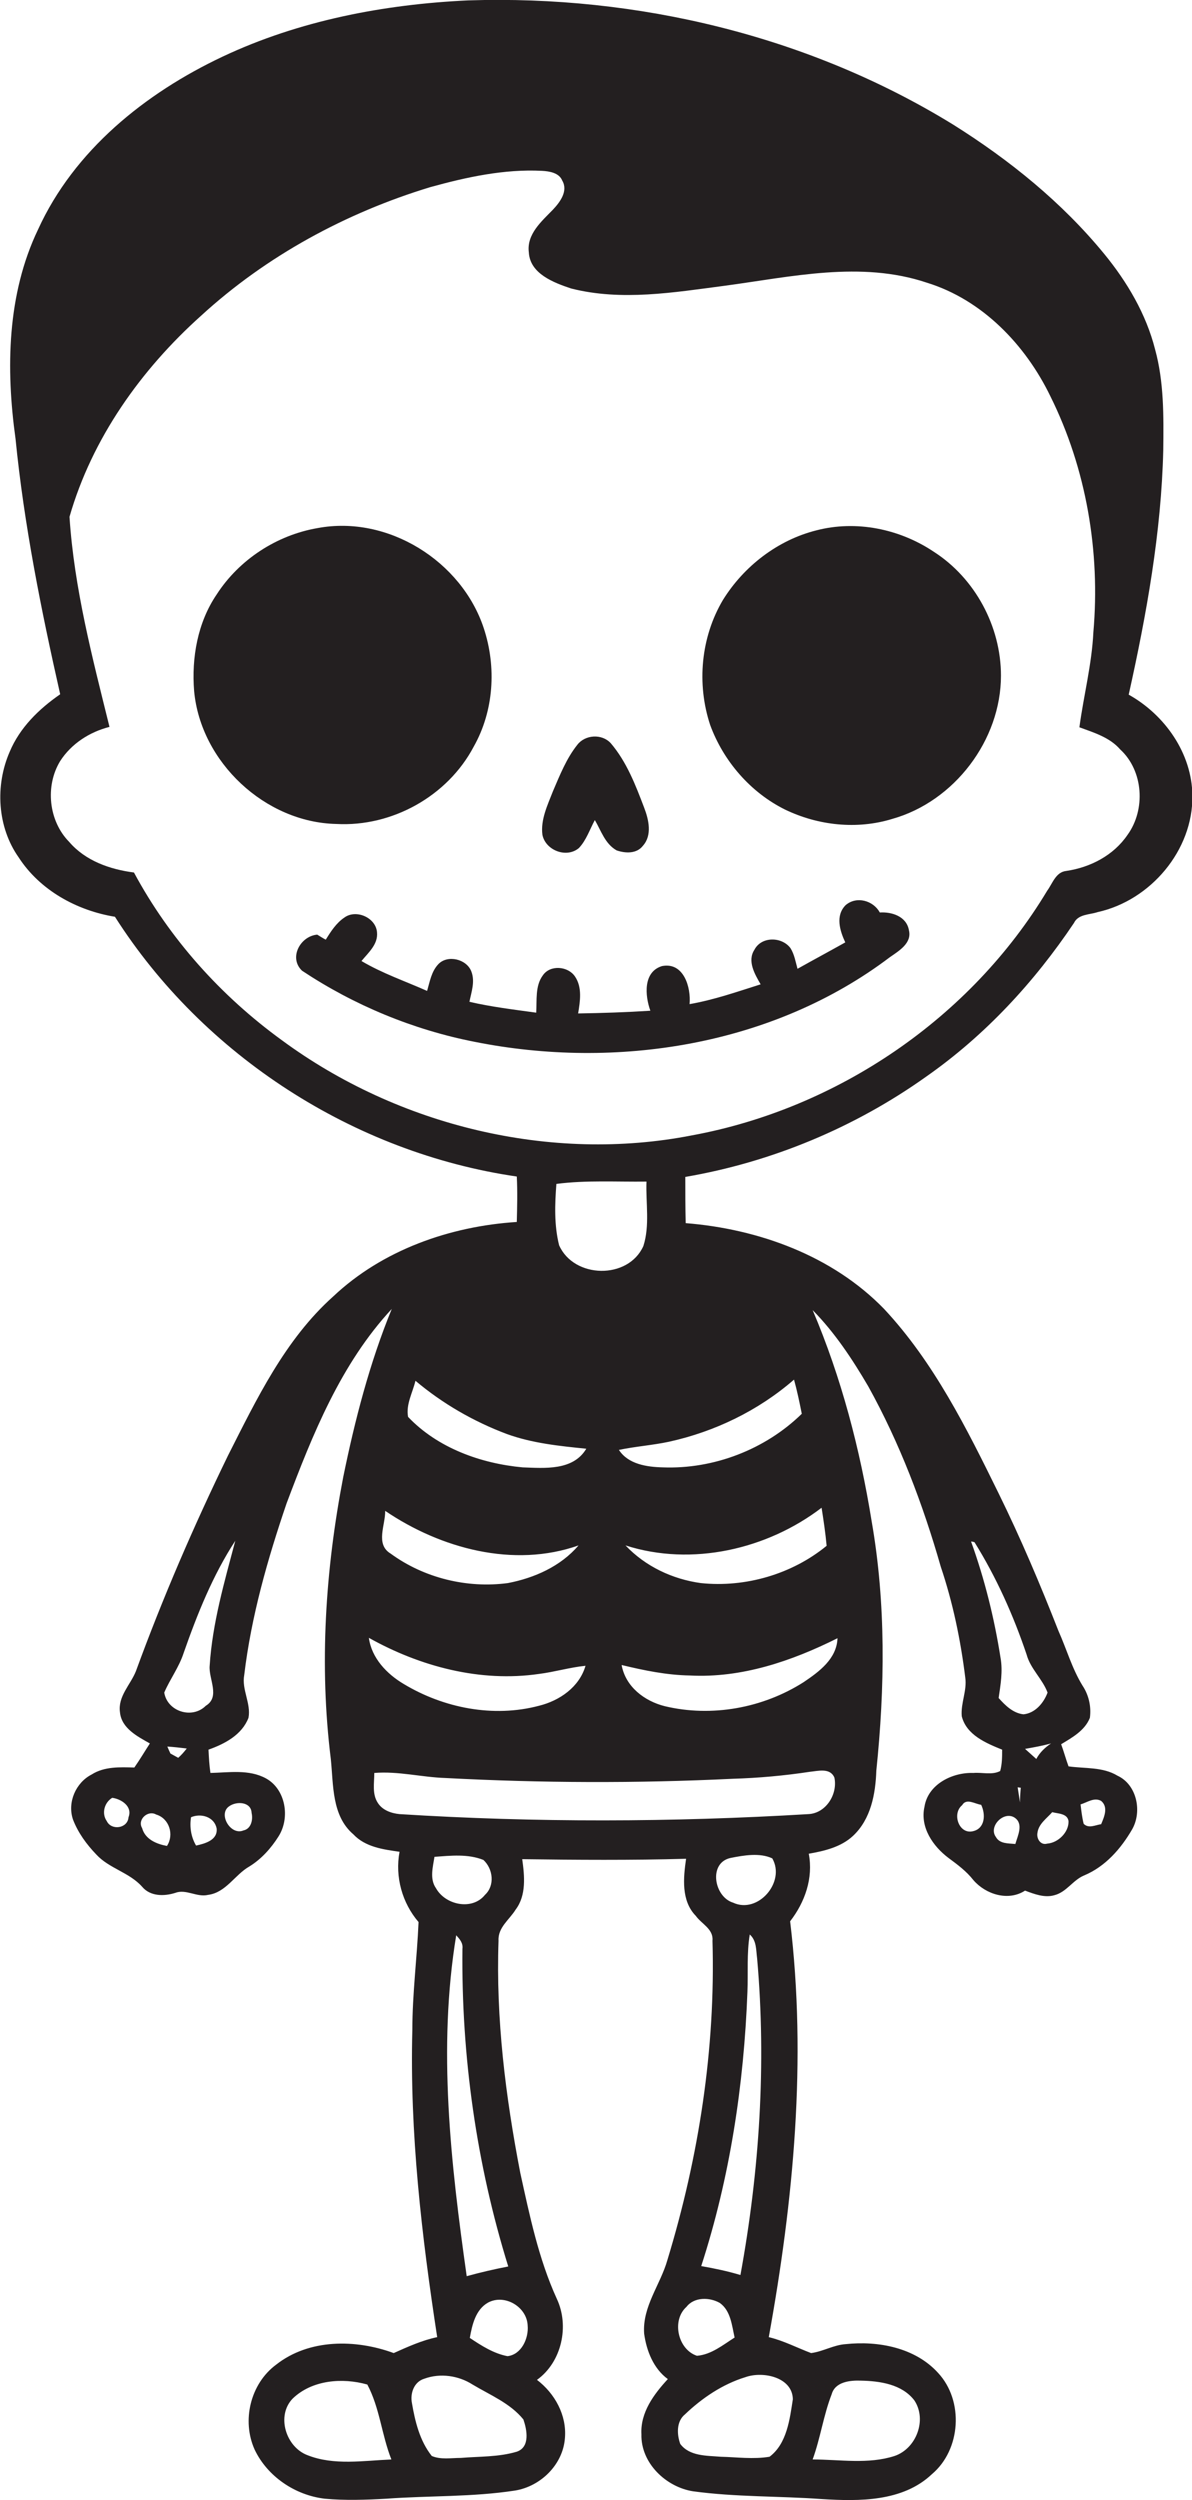 <?xml version="1.0" encoding="utf-8"?>
<!-- Generator: Adobe Illustrator 19.2.0, SVG Export Plug-In . SVG Version: 6.00 Build 0)  -->
<svg version="1.1" id="Layer_1" xmlns="http://www.w3.org/2000/svg" xmlns:xlink="http://www.w3.org/1999/xlink" x="0px" y="0px"
	 viewBox="0 0 307 643.9" enable-background="new 0 0 307 643.9" xml:space="preserve">
<g>
	<path fill="#231F20" d="M276.6,237.7c1.1-2.3,4-2.1,6.1-2.8c13.6-3,24.6-15.9,24.4-30c-0.1-10.9-7.1-20.8-16.4-26
		c4.6-20.7,8.4-41.8,8.9-63c0.1-8.7,0.2-17.5-2.1-25.9c-2.3-9.1-7.2-17.4-13.1-24.6c-10.9-13.3-24.4-24.2-38.9-33.3
		c-37.2-22.9-81.4-33.4-124.9-32C98.9,1.1,77,5.3,57.3,14.6C37.4,24,19.1,38.7,9.8,59.1C1.8,75.8,1.5,95,4,113
		c2.2,22.2,6.6,44.1,11.5,65.8c-5.5,3.8-10.4,8.6-13,14.8c-3.8,8.7-3.2,19.4,2.3,27.2c5.5,8.5,15,13.7,24.8,15.3
		c22.8,35.8,61.6,60.8,103.5,66.9c0.2,3.9,0.1,7.8,0,11.7c-17.2,1.1-34.6,7.2-47.3,19.2c-12.4,11.1-19.7,26.4-27.1,41
		C49.9,393,41.9,411.5,35,430.4c-1.4,3.5-4.7,6.5-4.1,10.6c0.4,4.1,4.5,6.2,7.7,8c-1.3,2-2.6,4.2-4,6.2c-3.7-0.1-7.7-0.3-11,1.8
		c-4.1,2.1-6.3,7.2-4.8,11.6c1.3,3.4,3.5,6.4,6,9c3.3,3.6,8.5,4.6,11.8,8.3c2.1,2.5,5.6,2.5,8.5,1.6c2.8-1.1,5.6,1.2,8.5,0.5
		c4.6-0.6,6.9-5.2,10.6-7.3c3.1-1.9,5.6-4.7,7.5-7.7c3.1-4.8,1.9-12.2-3.2-15c-4.4-2.4-9.6-1.5-14.3-1.4c-0.3-2-0.4-4-0.5-6
		c4.2-1.5,8.6-3.8,10.3-8.2c0.7-3.7-1.8-7.3-1.1-11c1.8-15.1,6-29.8,10.9-44.2c6.7-17.8,14-36,27.1-50.1
		c-5.7,13.9-9.5,28.6-12.5,43.3c-4.6,23.9-6.2,48.4-3.2,72.6c0.7,6.7,0.2,14.6,5.8,19.4c3.1,3.3,7.7,3.9,11.9,4.5
		c-1.2,6.5,0.7,13.2,4.9,18.1c-0.4,9.3-1.6,18.5-1.6,27.8c-0.7,26.5,2.4,53,6.4,79.1c-3.9,0.8-7.6,2.5-11.2,4.1
		c-9.8-3.6-21.8-3.7-30.3,3c-6.6,4.9-8.9,14.4-5.5,21.9c3.3,6.9,10.4,11.7,18,12.6c5.3,0.5,10.7,0.3,16,0c11-0.8,22.1-0.4,33.1-2.1
		c6.6-1.1,12.3-6.7,12.8-13.5c0.5-5.9-2.6-11.5-7.2-15c6.4-4.6,8.4-13.9,5.1-20.9c-4.7-10.3-7-21.5-9.4-32.4
		c-3.8-19.7-6.3-39.7-5.6-59.8c-0.2-3.4,2.8-5.4,4.4-8c2.8-3.7,2.3-8.7,1.7-13c14,0.2,28.1,0.3,42.2-0.1c-0.7,4.9-1.3,10.8,2.5,14.7
		c1.5,2.1,4.6,3.4,4.3,6.4c0.8,27.8-3.5,55.6-11.6,82.2c-1.8,6.4-6.5,12-6,19c0.6,4.4,2.4,9,6.1,11.7c-3.6,3.9-7.1,8.6-6.8,14.2
		c-0.2,7.4,6.3,13.6,13.3,14.7c11,1.5,22.1,1.2,33.2,2c9.6,0.6,20.8,0.7,28.3-6.4c7.5-6.3,8.3-18.9,1.6-26.1
		c-5.9-6.5-15.4-8.3-23.8-7.4c-3.1,0.2-5.8,1.9-8.9,2.3c-3.7-1.4-7.1-3.2-10.9-4.1c6.4-35.3,9.8-71.4,5.5-107.1
		c3.8-4.9,6-11.1,4.8-17.4c4-0.7,8.3-1.7,11.4-4.6c4.6-4.3,5.8-10.8,6-16.8c2.2-21.3,2.5-43-1.2-64.2c-3-18.6-7.8-37-15.2-54.4
		c5.7,5.8,10.2,12.6,14.3,19.6c8.1,14.6,14.1,30.4,18.7,46.5c3.1,9.2,5.1,18.8,6.3,28.5c0.5,3.4-1.2,6.6-0.9,10
		c1.2,4.8,6.2,6.9,10.4,8.6c0,1.8,0,3.7-0.5,5.5c-2.1,1.1-4.6,0.3-6.9,0.5c-5.4-0.2-11.7,2.9-12.6,8.7c-1.2,5.3,2.2,10.2,6.2,13.2
		c2.3,1.7,4.6,3.4,6.4,5.7c3.2,3.7,9,5.5,13.3,2.7c2.4,0.9,5,1.9,7.5,1.2c3.2-0.8,4.8-3.9,7.7-5.1c5.5-2.3,9.5-6.9,12.4-11.9
		c2.6-4.6,1.2-11.5-3.8-13.8c-3.8-2.3-8.4-1.8-12.6-2.4c-0.7-1.9-1.2-3.8-1.9-5.7c2.8-1.7,6.1-3.5,7.4-6.8c0.4-2.9-0.3-5.9-1.9-8.3
		c-2.7-4.4-4.1-9.4-6.2-14.1c-4.7-12-9.7-23.8-15.4-35.4c-8.2-16.7-16.7-33.8-29.5-47.5c-13.3-13.7-32.3-20.6-51.1-22.1
		c-0.1-4-0.1-8-0.1-11.9c22.2-3.8,43.6-12.7,62-25.8C253.8,266.6,266.4,252.9,276.6,237.7z M33.1,468c-0.2,2.9-4.4,3.5-5.6,1
		c-1.4-2-0.6-4.8,1.4-6C31.2,463.3,34.2,465.2,33.1,468z M43,475.4c-2.7-0.5-5.6-1.7-6.4-4.6c-1.3-2.2,1.5-4.7,3.6-3.5
		C43.6,468.3,44.9,472.5,43,475.4z M45.9,452.7c-0.5-0.3-1.5-0.8-2-1.1c-0.2-0.4-0.6-1.3-0.8-1.8c1.6,0.1,3.3,0.3,5,0.5
		C47.4,451.2,46.7,452,45.9,452.7z M59,465.2c1.9-1.4,5.7-1.2,5.8,1.7c0.4,1.7-0.1,4.1-2.1,4.5C59.4,472.8,56.1,467.2,59,465.2z
		 M55.8,470.9c0.3,3-3,3.9-5.3,4.4c-1.3-2.2-1.7-4.8-1.3-7.3C51.8,466.9,55.2,467.9,55.8,470.9z M53,439.3
		c-3.5,3.5-9.9,1.5-10.7-3.4c1.5-3.5,3.8-6.5,5-10.2c3.5-10,7.5-20,13.3-28.9C57.8,407.4,54.7,418,54,429
		C53.7,432.4,56.8,437,53,439.3z M79.2,632.3c-5.6-2.1-8.1-10.2-3.8-14.6c5-4.8,12.8-5.4,19.2-3.6c3.2,6,3.7,13,6.2,19.3
		C93.6,633.7,86,635,79.2,632.3z M214.2,616.6c0.9-3.2,4.7-3.6,7.5-3.5c4.9,0.1,10.6,0.9,13.8,5.1c3.3,5,0.5,12.4-5.1,14.3
		c-6.8,2.2-14.1,0.9-21.1,0.9C211.3,627.9,212.1,622,214.2,616.6z M250.6,471.6c-3.6,0.9-5.5-4.5-2.8-6.7c1.1-1.9,3.3-0.3,4.9-0.1
		C253.9,467.3,253.7,470.9,250.6,471.6z M283.6,463.8c1.9,1.6,0.8,4.1,0,6c-1.5,0.2-3.2,1.2-4.5-0.1c-0.4-1.6-0.6-3.3-0.8-5
		C280,464.2,281.8,462.8,283.6,463.8z M261.5,474.9c-1.8-0.2-4,0-5-1.8c-2-2.7,2-6.8,4.8-5C263.7,469.7,262.1,472.8,261.5,474.9z
		 M262.7,464.2c-0.2-1.3-0.4-2.6-0.6-3.9c0.2,0,0.6,0.1,0.8,0.1C262.8,461.6,262.7,462.9,262.7,464.2z M275.2,469
		c0.1,2.9-2.7,5.6-5.5,5.8c-1.7,0.5-2.8-1.3-2.5-2.8c0.3-2.3,2.4-3.7,3.8-5.3C272.5,467.1,274.9,467,275.2,469z M266.9,453
		c-1-0.9-2-1.8-2.9-2.6c2.3-0.4,4.5-0.8,6.7-1.4C269.2,450,267.8,451.3,266.9,453z M251,397.2c5.6,9,10,18.8,13.4,28.9
		c1,3.7,4.1,6.3,5.4,9.8c-1,2.7-3.2,5.3-6.2,5.6c-2.7-0.3-4.7-2.3-6.4-4.2c0.5-3.4,1.1-6.9,0.5-10.3c-1.6-10.2-4.1-20.3-7.6-30
		C250.4,397,250.8,397.1,251,397.2z M107,355.6c7,5.9,15,10.5,23.5,13.7c6.6,2.4,13.6,3.1,20.5,3.8c-3.4,5.7-10.7,5-16.4,4.8
		c-10.8-1-21.9-5-29.5-13C104.5,361.7,106.3,358.6,107,355.6z M165.7,320.9c-3.9,8.7-17.9,8.4-21.7-0.2c-1.3-5.2-1.1-10.6-0.7-15.8
		c7.7-1,15.5-0.5,23.2-0.6C166.3,309.8,167.4,315.6,165.7,320.9z M99.2,389.1c14.3,9.7,33.1,14.8,49.8,8.9
		c-4.6,5.4-11.4,8.4-18.2,9.7c-10.5,1.4-21.6-1.3-30.2-7.6C96.6,397.7,99.3,392.7,99.2,389.1z M138.8,431.1c4-0.5,8-1.7,12-2.1
		c-1.6,5.5-6.7,9-12,10.3c-11.7,3.1-24.5,0.6-34.8-5.6c-4.4-2.6-8.3-6.7-9-11.9C108.2,429.2,123.7,433.3,138.8,431.1z M112.3,486.3
		c-1.7-2.4-0.8-5.5-0.4-8.1c4.2-0.3,8.6-0.8,12.6,0.8c2.5,2.3,3,6.6,0.4,9C121.6,492.1,114.7,490.6,112.3,486.3z M133.1,631.4
		c-4.7,1.4-9.6,1.2-14.4,1.6c-2.5,0-5.2,0.5-7.5-0.5c-3.1-3.9-4.3-8.9-5.1-13.6c-0.5-2.5,0.5-5.5,3.2-6.3c4.1-1.5,8.8-0.8,12.4,1.5
		c4.5,2.7,9.7,4.8,13.1,9C135.7,625.7,136.6,630.2,133.1,631.4z M135.9,598.9c0.3,3.3-1.6,7.5-5.2,7.9c-3.6-0.7-6.7-2.7-9.7-4.7
		c0.6-3.4,1.5-7.3,4.7-9.1C130,590.7,135.7,594.1,135.9,598.9z M130.9,583.7c-3.6,0.7-7.1,1.5-10.7,2.5c-4.1-29-7.5-58.7-2.7-87.8
		c0.9,1,1.8,2,1.6,3.5C118.8,529.5,122.7,557.3,130.9,583.7z M192.5,513c0.2-5-0.2-9.9,0.6-14.8c1.8,1.6,1.6,4,1.9,6.2
		c2.4,27.2,0.6,54.7-4.3,81.5c-3.3-1-6.7-1.7-10.1-2.3C188,560.8,191.6,536.9,192.5,513z M176.8,594.1c2-2.6,6-2.5,8.6-1
		c2.8,2,3.1,5.8,3.8,8.9c-3,1.9-6,4.4-9.7,4.7C174.6,605.1,172.9,597.6,176.8,594.1z M204.2,617.9c-0.8,5.1-1.5,11.4-6,14.8
		c-4.2,0.7-8.4,0.1-12.6,0c-3.6-0.3-8-0.1-10.4-3.3c-0.9-2.5-1-5.8,1.2-7.6c4.4-4.2,9.7-7.8,15.6-9.6
		C196.5,610.6,204.1,612.2,204.2,617.9z M188.8,490c-4.9-1.5-6.4-10.2-0.7-11.5c3.5-0.7,7.6-1.4,10.8,0.1
		C202.4,484.7,195.2,493,188.8,490z M208.2,467.2c-35.1,2.1-70.3,2.2-105.3,0c-2.1-0.2-4.4-1-5.6-2.9c-1.5-2.3-0.9-5.1-0.9-7.7
		c6.2-0.5,12.2,1.1,18.3,1.3c24.6,1.3,49.3,1.4,74,0.2c6.7-0.2,13.3-0.8,19.9-1.8c2.1-0.2,5.2-1.1,6.3,1.5
		C215.8,462.1,212.7,467,208.2,467.2z M207,433.2c-10.5,6.7-23.7,9.1-35.8,6.2c-5.2-1.3-10.1-5-11.1-10.6c5.8,1.4,11.6,2.6,17.6,2.7
		c13.3,0.7,26.2-3.7,38-9.6C215.5,427.2,211,430.5,207,433.2z M211.6,388.3c0.5,3.2,1,6.5,1.3,9.8c-8.9,7.3-20.9,10.8-32.4,9.6
		c-7.3-1-14.3-4.3-19.4-9.7C178.2,403.5,197.6,399,211.6,388.3z M204.5,355.3c0.8,2.9,1.4,5.8,2,8.8c-9.4,9.2-22.7,14.3-35.8,13.8
		c-4.1-0.1-8.9-0.8-11.3-4.5c4.3-0.9,8.7-1.2,12.9-2.1C184.1,368.7,195.3,363.3,204.5,355.3z M72.6,267.9
		c-15.7-11.4-28.9-26.1-38.1-43.2c-6.2-0.8-12.5-3-16.7-7.9c-5.3-5.4-6.2-14.4-2.3-20.8c2.9-4.5,7.6-7.5,12.7-8.8
		c-4.4-17.8-9.1-35.7-10.3-54.1c5.8-20.2,18.4-37.9,33.9-51.8c16.8-15.4,37.3-26.5,59-33.1c9.4-2.6,19.1-4.7,28.8-4.2
		c1.9,0.1,4.4,0.5,5.2,2.5c1.6,2.7-0.6,5.6-2.4,7.5c-2.9,3-6.8,6.3-6.2,11c0.3,5.5,6.4,7.8,10.9,9.3c13,3.3,26.5,1,39.5-0.7
		c17.2-2.3,35.1-6.5,52.1-0.8c14.3,4.4,25.4,16,31.8,29.2c9.3,18.7,12.9,40.1,11.1,60.8c-0.4,8.3-2.5,16.3-3.6,24.5
		c3.8,1.4,7.8,2.6,10.5,5.7c6,5.5,6.6,15.5,1.9,22c-3.6,5.3-9.6,8.4-15.8,9.3c-2.7,0.3-3.5,3.2-4.9,5.1c-19.7,32.8-54,56.1-91.5,63
		C141.9,299.5,102.6,290,72.6,267.9z"/>
	<path fill="#231F20" d="M122,192.3c5.2-9.2,5.9-20.5,2.6-30.5c-5.7-17.3-24.7-29.2-42.8-25.8c-10.5,1.8-20.2,8.1-26,17.1
		c-4.9,7.2-6.5,16.3-5.8,24.9c1.7,18.3,18.3,33.8,36.6,34.2C101,213,115.3,205,122,192.3z"/>
	<path fill="#231F20" d="M240.5,142.1c-8.8-5.9-20-8.2-30.3-5.5c-9.9,2.5-18.6,9.2-24,17.9c-5.7,9.6-6.8,21.6-3.3,32.2
		c3.4,9.3,10.4,17.4,19.3,21.8c8.5,4.1,18.5,5.2,27.6,2.4c16-4.5,28-20.3,28-36.9C257.8,161.3,251.1,148.9,240.5,142.1z"/>
	<path fill="#231F20" d="M149.1,218.4c1.9-2,2.8-4.8,4.1-7.2c1.6,2.7,2.6,6.1,5.6,7.8c2.3,0.8,5.2,0.9,6.8-1.2
		c2.4-2.7,1.5-6.7,0.3-9.8c-2.2-5.8-4.5-11.8-8.6-16.6c-2.3-2.5-6.6-2.2-8.6,0.4c-2.8,3.5-4.5,7.8-6.3,12c-1.4,3.6-3.2,7.3-2.7,11.2
		C140.5,219,145.9,221.1,149.1,218.4z"/>
	<path fill="#231F20" d="M226.6,235c-1.7-3.1-6-4.3-8.8-1.9c-2.7,2.7-1.5,6.6-0.1,9.6c-4.1,2.3-8.2,4.5-12.3,6.8
		c-0.5-1.8-0.8-3.7-1.8-5.3c-2.2-3-7.5-3.1-9.3,0.4c-1.9,2.9,0.1,6.3,1.6,8.9c-6,1.9-12,4-18.3,5.1c0.4-4.3-1.5-10.9-7.1-9.8
		c-4.9,1.5-4.4,7.6-3,11.5c-6.2,0.4-12.4,0.6-18.6,0.7c0.5-3.1,1.1-6.7-0.8-9.5c-1.8-2.7-6.4-3.1-8.3-0.3c-2,2.7-1.5,6.4-1.7,9.6
		c-5.8-0.8-11.6-1.5-17.2-2.8c0.5-2.5,1.5-5.2,0.5-7.8c-1.2-3.2-6.1-4.4-8.5-1.9c-1.8,1.9-2.2,4.5-2.9,6.9
		c-5.6-2.5-11.5-4.5-16.9-7.7c1.8-2.2,4.3-4.3,4-7.4c-0.3-3.8-5.4-6-8.4-3.8c-2.1,1.4-3.5,3.6-4.8,5.7c-0.8-0.4-1.5-0.9-2.2-1.3
		c-4.4,0.4-7.4,6-3.9,9.3c13.4,8.9,28.6,15.2,44.4,18.3c36.5,7.3,76.9,1,107-21.8c2.3-1.6,5.7-3.6,4.9-6.9
		C233.5,236,229.7,234.8,226.6,235z"/>
</g>
</svg>
